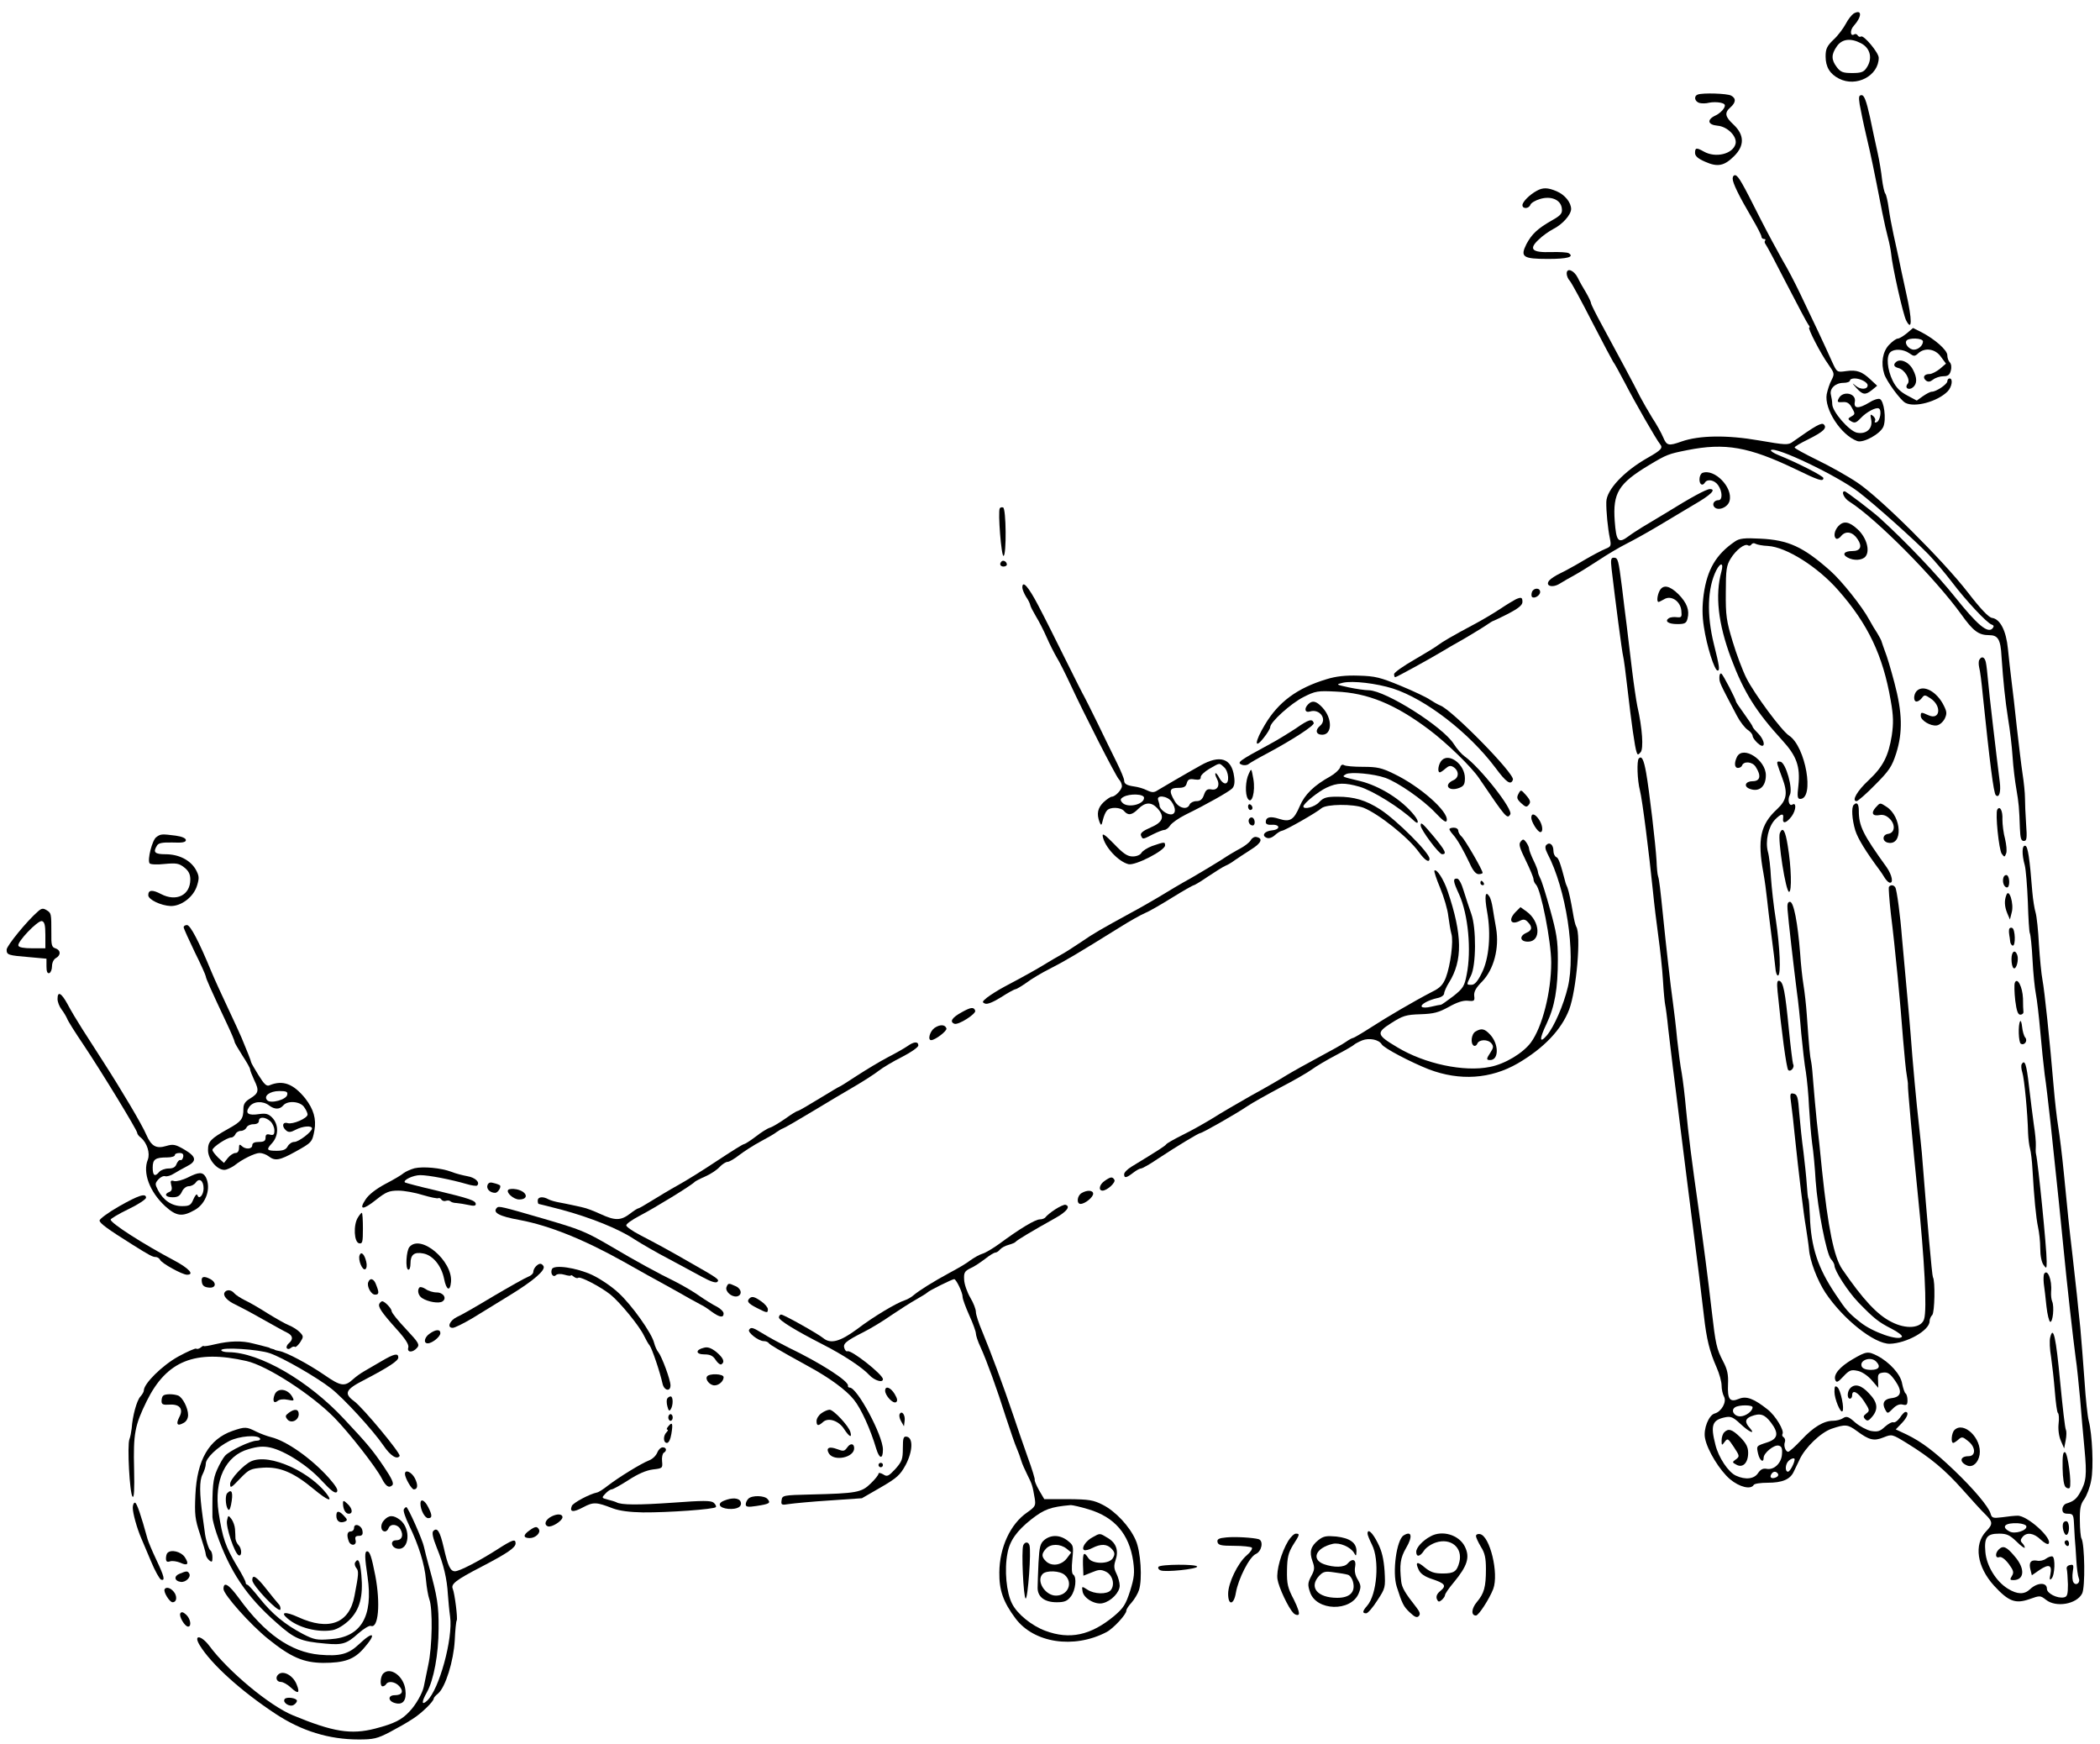 <?xml version="1.0" standalone="no"?>
<!DOCTYPE svg PUBLIC "-//W3C//DTD SVG 20010904//EN"
 "http://www.w3.org/TR/2001/REC-SVG-20010904/DTD/svg10.dtd">
<svg version="1.0" xmlns="http://www.w3.org/2000/svg"
 width="949pt" height="788pt" viewBox="0 0 949 788"
 preserveAspectRatio="xMidYMid meet">
<g transform="translate(0,788) scale(0.1,-0.1)"
fill="#000000" stroke="none">
<path d="M8377 7819 c-9 -6 -26 -27 -36 -47 -11 -20 -35 -53 -55 -71 -30 -29
-36 -42 -36 -76 0 -47 19 -79 60 -100 79 -41 180 13 180 94 0 23 -68 104 -80
96 -5 -3 -11 -1 -15 5 -4 6 -10 8 -15 5 -19 -12 -21 18 -3 38 38 42 38 77 0
56z m32 -134 c44 -22 55 -71 25 -113 -12 -18 -25 -22 -64 -22 -41 0 -52 4 -69
26 -26 34 -26 58 0 95 23 33 62 38 108 14z"/>
<path d="M7673 7453 c-20 -7 -15 -31 6 -38 11 -3 31 -3 45 1 14 3 37 3 51 0
21 -5 24 -10 15 -26 -6 -10 -22 -25 -38 -32 -40 -19 -35 -42 10 -46 45 -4 89
-49 81 -82 -12 -46 -90 -65 -143 -35 -34 19 -40 18 -40 -6 0 -14 13 -26 46
-40 56 -25 86 -19 131 26 47 47 46 95 -2 141 -40 37 -43 54 -15 79 25 22 26
41 3 53 -18 10 -128 13 -150 5z"/>
<path d="M8404 7408 c4 -23 17 -87 30 -142 22 -93 32 -141 72 -346 8 -41 20
-93 26 -115 6 -22 12 -53 14 -70 5 -58 54 -276 68 -303 27 -52 28 1 0 124 -14
65 -30 137 -34 159 -5 22 -15 69 -23 105 -8 36 -18 90 -22 120 -4 30 -11 60
-15 65 -5 6 -11 35 -15 65 -3 30 -12 84 -20 120 -8 36 -24 109 -35 163 -16 72
-26 97 -37 97 -13 0 -14 -8 -9 -42z"/>
<path d="M7830 7073 c0 -20 27 -76 88 -180 23 -39 42 -76 42 -82 0 -6 5 -11
12 -11 6 0 8 -3 5 -7 -4 -3 -3 -11 2 -17 5 -6 48 -87 96 -181 48 -93 92 -176
97 -182 6 -7 8 -13 4 -13 -9 0 52 -119 86 -166 28 -40 29 -43 15 -71 -9 -16
-18 -45 -22 -64 -12 -67 64 -185 138 -212 27 -10 104 32 118 65 14 34 3 117
-16 125 -8 3 -30 -4 -48 -16 -48 -29 -71 -28 -65 3 8 39 -53 52 -72 17 -9 -17
-7 -20 17 -18 20 2 31 -5 42 -26 15 -26 15 -29 -3 -39 -15 -8 -16 -12 -5 -19
20 -13 26 -11 48 12 25 27 70 51 82 43 14 -8 5 -57 -11 -62 -7 -3 -10 0 -7 6
4 5 0 15 -8 22 -13 11 -14 8 -9 -17 8 -40 -23 -67 -65 -58 -35 8 -111 95 -111
129 0 11 -3 30 -6 42 -7 28 20 54 57 54 16 0 29 5 29 10 0 6 9 10 21 10 25 0
59 -17 59 -31 0 -19 -31 -21 -53 -3 -19 16 -19 15 2 -9 29 -32 41 -33 71 -9
l23 19 -29 27 c-39 37 -63 46 -112 39 -41 -6 -41 -5 -63 43 -12 27 -41 90 -64
139 -24 50 -60 126 -81 170 -21 44 -56 112 -79 150 -22 39 -67 122 -99 185
-83 165 -99 193 -113 198 -7 2 -13 -5 -13 -15z"/>
<path d="M6945 7018 c-32 -17 -65 -50 -65 -65 0 -18 29 -17 36 2 3 8 23 20 44
26 50 15 94 -4 98 -43 3 -22 -4 -31 -45 -54 -65 -37 -91 -62 -115 -107 -29
-58 -16 -67 98 -67 87 0 120 9 93 26 -7 4 -42 6 -79 5 -87 -3 -103 13 -57 56
17 17 47 38 66 48 42 21 80 64 81 90 0 30 -28 65 -66 81 -40 17 -62 17 -89 2z"/>
<path d="M7080 6644 c0 -10 6 -25 14 -33 8 -9 53 -92 101 -186 48 -93 91 -174
95 -180 5 -5 28 -48 53 -95 48 -93 143 -258 159 -277 14 -17 5 -27 -55 -61
-108 -61 -187 -145 -188 -200 -1 -41 7 -122 16 -164 7 -35 5 -38 -20 -48 -15
-6 -59 -29 -98 -52 -40 -24 -88 -50 -107 -59 -19 -9 -41 -23 -49 -32 -20 -25
15 -35 48 -14 14 9 44 26 66 38 22 12 72 43 110 68 39 26 95 59 125 74 30 15
93 50 140 78 47 28 121 72 164 98 77 44 104 71 73 71 -16 0 -86 -38 -202 -110
-38 -23 -86 -52 -105 -63 -19 -12 -46 -29 -59 -39 -48 -36 -57 -26 -64 68 -9
126 17 169 153 251 83 50 90 52 175 69 171 34 278 15 487 -85 107 -52 128 -59
128 -41 0 9 -117 69 -204 104 -22 9 -36 19 -33 22 19 19 299 -115 396 -189 73
-56 254 -218 316 -282 28 -29 75 -85 105 -124 64 -85 159 -186 180 -193 11 -4
12 -8 4 -18 -22 -23 -69 17 -169 142 -80 100 -219 247 -340 357 -33 30 -152
121 -159 121 -17 0 -3 -32 22 -47 120 -76 385 -343 505 -509 54 -76 79 -94
126 -94 40 0 52 -19 56 -97 8 -115 16 -194 30 -283 8 -47 17 -123 20 -170 3
-47 11 -112 17 -145 11 -64 13 -87 16 -177 2 -45 5 -58 18 -58 13 0 15 11 10
78 -3 42 -5 95 -5 116 0 22 -5 72 -11 110 -6 39 -17 134 -26 211 -8 77 -19
172 -24 210 -5 39 -12 103 -16 143 -8 82 -35 135 -72 140 -15 2 -52 41 -109
115 -113 146 -396 427 -499 496 -43 29 -125 75 -181 102 -57 28 -103 53 -103
57 0 4 27 20 60 36 70 35 88 52 72 68 -10 10 -37 -5 -140 -78 -21 -16 -32 -15
-154 6 -144 25 -269 23 -349 -5 -59 -21 -67 -19 -83 19 -8 19 -30 59 -50 89
-19 31 -43 73 -54 94 -24 49 -106 201 -171 321 -28 51 -51 97 -51 102 0 5 -10
26 -22 47 -13 21 -30 51 -38 68 -17 34 -50 47 -50 19z"/>
<path d="M8617 6374 c-16 -13 -34 -24 -41 -24 -7 0 -25 -13 -40 -29 -28 -30
-37 -81 -21 -131 10 -32 73 -118 95 -130 42 -23 145 5 191 51 20 20 26 59 9
59 -5 0 -10 -6 -10 -13 0 -13 -50 -47 -70 -47 -7 0 -24 -9 -40 -20 l-28 -20
-43 23 c-32 17 -50 35 -66 67 -24 50 -30 109 -11 128 17 17 59 15 86 -4 21
-15 25 -15 41 0 30 27 77 20 102 -16 l23 -31 -28 -24 c-15 -12 -36 -23 -46
-23 -25 0 -33 -15 -17 -29 10 -8 19 -7 33 4 10 8 31 15 46 15 21 0 29 6 34 26
4 14 2 30 -5 37 -6 6 -11 20 -11 32 0 23 -56 72 -115 103 l-40 20 -28 -24z
m73 -37 c0 -18 -21 -37 -41 -37 -21 0 -43 26 -34 40 9 15 75 13 75 -3z"/>
<path d="M8567 6243 c-12 -11 -8 -21 12 -26 29 -7 56 -54 42 -71 -16 -19 5
-32 24 -16 19 16 19 43 0 79 -18 36 -59 53 -78 34z"/>
<path d="M7693 5743 c-7 -3 -13 -16 -13 -29 0 -24 14 -32 25 -14 11 17 43 11
59 -12 20 -28 21 -68 2 -68 -20 0 -31 -19 -18 -32 18 -18 61 0 68 29 16 61
-69 147 -123 126z"/>
<path d="M4518 5583 c-9 -17 7 -218 17 -215 14 3 12 215 -2 219 -6 2 -13 0
-15 -4z"/>
<path d="M8307 5502 c-18 -20 -22 -48 -9 -56 5 -3 16 3 24 14 21 23 52 16 73
-17 22 -33 12 -53 -24 -53 -37 0 -48 -15 -22 -29 28 -16 67 -13 81 4 22 26 5
86 -35 123 -39 36 -64 40 -88 14z"/>
<path d="M7840 5433 c-85 -58 -125 -126 -141 -239 -7 -54 -7 -96 1 -147 13
-87 48 -197 62 -197 11 0 8 20 -17 120 -33 133 -29 253 11 333 20 38 34 34 23
-6 -29 -107 -15 -234 44 -392 58 -154 113 -241 231 -370 65 -71 82 -118 73
-205 -6 -49 -4 -60 8 -60 66 0 25 237 -50 286 -34 22 -156 187 -193 260 -17
34 -45 108 -62 165 -28 92 -32 118 -31 222 0 103 3 122 22 153 24 39 63 69 78
60 5 -4 12 -2 16 4 4 6 12 7 18 3 7 -4 32 -9 57 -10 83 -5 225 -95 317 -200
135 -153 202 -295 237 -497 13 -72 13 -104 5 -160 -15 -92 -39 -140 -104 -201
-52 -48 -79 -95 -55 -95 6 0 44 33 84 74 64 64 76 83 95 142 30 95 28 184 -8
319 -16 61 -35 124 -42 140 -6 17 -13 36 -15 43 -1 7 -11 25 -20 40 -10 15
-27 43 -37 62 -31 58 -124 175 -176 221 -122 108 -189 139 -316 145 -73 4 -95
1 -115 -13z"/>
<path d="M7283 5308 c16 -137 47 -375 52 -393 3 -11 12 -78 20 -150 17 -148
33 -263 41 -284 4 -13 7 -13 18 0 14 15 8 109 -15 209 -5 25 -16 99 -24 165
-8 66 -19 156 -24 200 -6 44 -15 121 -21 170 -16 125 -18 135 -37 135 -13 0
-15 -8 -10 -52z"/>
<path d="M4526 5343 c-11 -11 -6 -23 9 -23 8 0 15 4 15 9 0 13 -16 22 -24 14z"/>
<path d="M4620 5225 c0 -8 8 -27 17 -42 10 -14 18 -31 19 -38 1 -6 13 -29 26
-51 13 -21 35 -64 48 -94 13 -30 34 -71 45 -90 12 -19 39 -73 61 -120 64 -138
205 -414 220 -431 8 -8 14 -22 14 -31 0 -16 -30 -48 -46 -48 -5 0 -22 -11 -37
-25 -27 -26 -32 -53 -18 -90 7 -17 9 -16 15 10 4 17 12 36 18 42 14 18 63 16
78 -2 18 -21 35 -19 64 10 31 31 59 32 86 3 35 -38 26 -63 -30 -87 -35 -15
-48 -26 -44 -36 8 -19 7 -19 54 5 22 11 45 20 52 20 7 0 19 9 26 20 7 11 38
33 70 49 94 46 195 103 210 118 10 10 13 27 9 54 -11 83 -64 100 -152 50 -75
-42 -167 -96 -192 -111 -18 -12 -26 -12 -50 -1 -15 8 -41 15 -56 17 -36 5 -47
12 -47 28 0 7 -15 44 -34 82 -19 38 -57 116 -85 174 -28 58 -56 112 -60 120
-5 8 -44 85 -86 170 -42 85 -97 195 -123 244 -45 86 -72 116 -72 81z m912
-812 c21 -19 25 -73 5 -73 -8 0 -20 11 -27 25 -7 14 -15 23 -17 21 -3 -2 0
-13 6 -24 16 -30 3 -55 -25 -49 -18 3 -25 -2 -33 -24 -7 -21 -17 -29 -34 -29
-14 0 -27 -7 -31 -15 -10 -27 -50 -17 -68 16 -27 46 -23 59 16 59 26 0 35 5
39 21 5 17 12 21 35 17 21 -3 29 0 28 10 -1 8 17 25 39 38 49 28 44 28 67 7z
m-362 -138 c0 -31 -77 -48 -99 -21 -10 11 -8 17 6 25 28 16 93 14 93 -4z m124
-17 c22 -31 20 -58 -3 -58 -20 0 -51 24 -51 40 0 5 -3 15 -6 24 -10 26 42 20
60 -6z"/>
<path d="M7500 5211 c-11 -21 -14 -51 -5 -51 3 0 14 6 25 12 31 20 74 -8 78
-51 3 -29 1 -32 -20 -30 -13 2 -29 0 -36 -4 -21 -14 -3 -27 38 -27 34 0 41 4
46 25 10 38 -3 71 -41 110 -40 39 -69 45 -85 16z"/>
<path d="M6923 5205 c-3 -9 -3 -18 0 -22 10 -10 37 6 37 22 0 20 -29 20 -37 0z"/>
<path d="M6850 5172 c-8 -4 -40 -23 -70 -43 -30 -20 -84 -52 -120 -71 -96 -51
-143 -79 -160 -92 -8 -7 -57 -37 -107 -66 -51 -29 -93 -59 -93 -66 0 -8 2 -14
5 -14 6 0 155 82 210 115 18 11 64 38 102 59 37 22 82 49 98 60 17 12 32 21
35 21 3 1 33 15 68 33 44 23 62 38 62 52 0 21 -5 23 -30 12z"/>
<path d="M8945 4899 c-4 -5 -4 -21 -1 -35 4 -13 11 -68 16 -122 32 -308 49
-445 59 -455 15 -15 24 14 18 60 -15 118 -49 407 -53 458 -3 33 -7 70 -10 83
-5 23 -19 29 -29 11z"/>
<path d="M7770 4820 c0 -24 -1 -22 79 -174 14 -27 36 -55 49 -64 12 -8 22 -20
22 -27 0 -12 31 -45 43 -45 16 0 5 33 -18 56 -14 14 -25 27 -25 31 0 3 -17 28
-37 56 -21 29 -38 54 -38 57 -1 11 -58 121 -66 126 -5 3 -9 -4 -9 -16z"/>
<path d="M5995 4811 c-133 -40 -218 -103 -279 -206 -46 -76 -49 -114 -6 -60
17 21 30 43 30 49 0 23 93 107 150 136 55 28 65 29 147 25 144 -6 268 -57 421
-172 80 -60 191 -168 225 -218 124 -183 128 -187 142 -165 14 22 -137 213
-206 262 -14 10 -36 35 -49 56 -49 78 -307 241 -384 243 -17 0 -58 6 -91 13
-59 13 -59 13 -26 21 45 10 151 -3 225 -26 149 -48 344 -199 463 -357 50 -68
71 -82 80 -55 9 26 -276 316 -328 335 -12 5 -33 17 -48 27 -14 10 -73 38 -131
62 -92 38 -115 44 -190 46 -60 2 -103 -3 -145 -16z"/>
<path d="M8662 4758 c-15 -15 -16 -48 -1 -48 7 0 17 7 24 16 11 15 14 15 38
-1 53 -34 45 -101 -8 -77 -33 15 -35 15 -35 -3 0 -20 44 -47 72 -43 13 2 28
15 36 30 11 23 10 32 -4 60 -31 63 -92 96 -122 66z"/>
<path d="M5912 4698 c-20 -20 -15 -40 8 -33 44 14 80 -36 45 -65 -23 -19 -18
-40 10 -40 46 0 47 74 1 123 -27 29 -45 34 -64 15z"/>
<path d="M5858 4590 c-32 -21 -85 -54 -119 -72 -142 -77 -152 -84 -126 -94 10
-3 23 -2 30 4 6 5 44 27 82 47 116 62 216 127 212 138 -7 21 -23 16 -79 -23z"/>
<path d="M7850 4461 c-14 -28 -12 -51 4 -51 8 0 16 5 18 10 7 22 47 19 62 -5
26 -40 21 -65 -14 -65 -32 0 -42 -23 -14 -34 43 -17 74 9 74 61 0 69 -102 135
-130 84z"/>
<path d="M6516 4445 c-16 -16 -22 -55 -9 -55 3 0 15 8 25 17 15 13 23 15 36 7
26 -17 26 -47 1 -59 -48 -21 -23 -54 26 -35 20 8 25 16 25 44 0 61 -70 115
-104 81z"/>
<path d="M7406 4453 c-10 -10 -7 -99 5 -145 11 -43 41 -281 59 -458 5 -52 16
-142 24 -200 8 -58 18 -148 21 -200 3 -52 8 -102 10 -110 2 -8 9 -58 14 -110
6 -52 16 -131 21 -175 6 -44 19 -152 30 -240 19 -156 51 -403 70 -555 11 -83
24 -189 40 -325 12 -107 26 -162 57 -233 13 -29 23 -66 23 -83 0 -17 5 -39 11
-50 13 -24 -12 -68 -42 -76 -27 -7 -52 -70 -44 -111 10 -55 67 -147 113 -186
43 -36 94 -48 107 -26 3 6 32 10 63 10 66 0 102 15 118 50 7 14 18 38 26 54
25 55 96 123 145 140 62 21 73 20 114 -10 55 -41 77 -47 121 -29 38 15 38 15
105 -26 107 -66 172 -120 252 -210 41 -46 87 -97 103 -112 34 -34 35 -44 3
-77 -56 -59 -41 -160 36 -245 66 -72 97 -83 160 -61 48 17 49 17 75 -3 45 -36
138 -20 163 28 15 27 12 225 -3 250 -3 5 -7 41 -7 79 -1 56 3 75 20 98 11 16
26 54 31 84 12 58 5 210 -11 270 -5 19 -14 100 -19 180 -6 80 -14 188 -19 240
-6 52 -12 118 -15 145 -3 28 -12 109 -20 180 -18 154 -20 175 -39 370 -8 83
-20 179 -26 215 -6 36 -15 115 -20 175 -18 213 -42 441 -51 487 -5 26 -12 98
-16 160 -3 62 -10 127 -15 144 -5 16 -12 59 -15 95 -12 153 -20 203 -31 207
-16 5 -17 -38 -3 -88 5 -19 11 -94 14 -167 2 -72 6 -135 9 -140 3 -5 9 -59 12
-119 3 -60 10 -129 15 -154 5 -25 14 -101 20 -170 6 -69 15 -156 20 -195 6
-38 17 -135 26 -215 38 -361 45 -424 58 -560 18 -186 44 -415 56 -505 6 -38
14 -122 20 -185 5 -63 14 -166 20 -228 11 -117 8 -147 -20 -196 -16 -29 -29
-40 -62 -50 -10 -3 -18 -15 -18 -26 0 -15 7 -20 25 -20 22 0 25 -5 27 -37 1
-21 3 -54 4 -73 2 -19 5 -64 7 -100 2 -36 7 -72 11 -81 9 -21 -13 -37 -24 -19
-5 7 -6 29 -3 48 5 30 3 34 -13 30 -11 -2 -17 -10 -14 -19 2 -8 4 -39 5 -69 0
-45 -3 -55 -18 -58 -30 -6 -77 18 -77 39 0 30 -43 29 -76 -2 -26 -25 -58 -24
-100 2 -54 33 -97 104 -102 166 -6 66 7 83 62 83 34 0 48 -6 79 -36 20 -20 37
-32 37 -27 0 5 -5 14 -12 21 -8 8 -8 15 2 27 19 23 51 18 82 -12 15 -14 31
-23 35 -19 22 22 -96 129 -140 127 -12 0 -43 -3 -69 -7 -42 -5 -47 -4 -53 18
-10 31 -74 108 -165 195 -88 84 -146 128 -214 161 l-49 23 27 28 c26 27 34 51
17 51 -5 0 -16 -12 -25 -26 -10 -14 -23 -23 -29 -21 -7 3 -24 -7 -39 -20 -22
-21 -33 -24 -63 -19 -19 4 -51 21 -71 38 -30 27 -39 30 -55 20 -10 -7 -30 -12
-45 -12 -42 0 -89 -28 -143 -86 -28 -30 -55 -54 -60 -54 -12 0 -22 27 -15 44
3 8 0 17 -5 21 -6 3 -9 10 -6 15 10 15 -32 84 -67 111 -63 50 -97 62 -130 48
-41 -17 -52 -2 -49 66 2 44 -3 67 -22 103 -30 58 -34 76 -52 232 -16 140 -37
300 -60 465 -28 195 -46 337 -56 445 -5 58 -14 130 -19 160 -6 30 -15 100 -21
155 -5 55 -14 129 -19 165 -9 61 -33 274 -44 385 -13 128 -18 171 -23 185 -3
8 -6 40 -7 70 -4 73 -33 319 -47 398 -11 61 -20 78 -33 65z m514 -2932 c0 -18
-32 -41 -56 -41 -28 0 -44 28 -23 41 19 12 79 11 79 0z m83 -69 c37 -49 32
-74 -18 -90 -49 -16 -48 -15 -40 -51 7 -31 25 -43 25 -18 0 21 46 59 67 55 14
-3 18 -12 16 -38 -2 -41 -36 -74 -70 -67 -16 3 -27 -3 -38 -19 -17 -27 -57
-32 -100 -12 -34 15 -79 82 -93 140 -23 89 -14 112 45 124 25 5 36 0 68 -30
39 -37 71 -51 42 -18 -23 25 -21 41 6 52 41 16 61 10 90 -28z m107 -166 c0
-16 -21 -56 -30 -56 -14 0 -13 33 2 48 12 12 28 16 28 8z m-75 -66 c3 -6 -1
-13 -10 -16 -19 -8 -30 0 -20 15 8 14 22 14 30 1z m1122 -236 c6 -19 -52 -38
-76 -24 -40 21 -20 40 38 37 19 -1 36 -7 38 -13z"/>
<path d="M7792 1408 c-7 -7 -12 -23 -12 -37 0 -23 1 -24 14 -6 13 17 15 16 41
-23 27 -41 27 -43 10 -56 -18 -13 -18 -14 3 -25 28 -15 52 9 52 54 0 26 -9 43
-35 70 -38 37 -54 42 -73 23z"/>
<path d="M8033 4424 c3 -11 13 -37 21 -59 26 -69 21 -100 -24 -142 -75 -69
-89 -137 -61 -288 6 -33 13 -85 16 -115 3 -30 12 -104 20 -165 8 -60 16 -127
18 -148 1 -20 7 -36 12 -35 14 4 9 125 -10 253 -10 61 -19 146 -22 190 -2 44
-8 97 -14 117 -12 47 2 112 32 144 27 28 41 31 37 7 -4 -28 15 -23 39 9 20 28
22 65 2 52 -14 -8 -22 22 -11 43 16 28 -18 147 -42 151 -14 3 -17 0 -13 -14z"/>
<path d="M6056 4412 c-4 -10 -23 -28 -44 -40 -74 -41 -116 -82 -138 -134 -27
-63 -44 -74 -94 -58 -40 13 -60 8 -60 -15 0 -9 10 -13 26 -12 39 3 42 -21 3
-25 -35 -3 -50 -24 -24 -34 9 -4 24 1 36 12 11 10 25 19 32 20 16 2 158 83
179 102 23 19 143 20 190 2 69 -28 201 -133 249 -199 28 -39 49 -52 49 -31 0
26 -147 173 -222 222 -65 42 -118 58 -194 58 -50 0 -63 -4 -83 -25 -20 -22
-71 -35 -71 -19 0 13 68 68 105 85 49 23 82 23 149 4 60 -18 183 -94 245 -153
22 -21 25 -5 3 23 -56 71 -157 134 -247 156 -84 20 -82 19 -62 31 21 11 124 2
178 -17 58 -21 170 -99 224 -156 37 -39 51 -49 53 -36 8 40 -121 154 -238 210
-55 27 -76 32 -140 32 -41 0 -80 3 -87 8 -7 4 -14 0 -17 -11z"/>
<path d="M5643 4383 c-15 -31 -17 -92 -4 -112 18 -29 35 32 25 89 -9 50 -9 50
-21 23z"/>
<path d="M6862 4293 c-9 -17 -7 -24 12 -42 20 -18 25 -20 35 -7 9 11 7 20 -12
42 -24 27 -24 27 -35 7z"/>
<path d="M5640 4236 c0 -9 5 -16 10 -16 6 0 10 4 10 9 0 6 -4 13 -10 16 -5 3
-10 -1 -10 -9z"/>
<path d="M8377 4243 c-11 -11 -8 -65 7 -115 12 -38 47 -95 113 -184 4 -5 13
-19 19 -29 6 -10 16 -21 22 -23 20 -6 13 33 -12 69 -108 150 -126 186 -126
257 0 30 -9 40 -23 25z"/>
<path d="M8476 4231 c-22 -25 -14 -40 18 -34 16 3 31 -2 46 -17 27 -27 23 -64
-8 -68 -27 -4 -27 -35 1 -40 67 -13 61 117 -7 162 -31 20 -29 20 -50 -3z"/>
<path d="M9026 4222 c-10 -16 7 -182 20 -200 12 -16 13 -16 20 2 4 10 1 39 -5
65 -7 25 -12 65 -12 88 2 39 -11 64 -23 45z"/>
<path d="M6920 4185 c0 -19 29 -65 41 -65 14 0 10 34 -7 58 -18 26 -34 29 -34
7z"/>
<path d="M5645 4180 c-7 -12 2 -30 16 -30 12 0 12 27 0 35 -5 3 -12 1 -16 -5z"/>
<path d="M6420 4150 c0 -19 83 -130 97 -130 23 0 14 17 -37 79 -52 62 -60 69
-60 51z"/>
<path d="M6550 4133 c0 -3 7 -14 16 -24 20 -22 47 -70 76 -131 14 -32 28 -48
40 -48 10 0 18 3 18 6 0 13 -81 152 -95 164 -8 7 -15 19 -15 26 0 8 -9 14 -20
14 -11 0 -20 -3 -20 -7z"/>
<path d="M8043 4115 c-10 -28 27 -266 42 -265 13 1 10 113 -6 208 -11 70 -23
89 -36 57z"/>
<path d="M4983 4103 c7 -48 71 -117 117 -128 31 -7 165 62 165 85 0 17 -3 16
-59 -3 -21 -8 -43 -22 -48 -31 -5 -9 -22 -16 -39 -16 -24 0 -42 12 -85 57 -38
39 -53 50 -51 36z"/>
<path d="M706 4097 c-18 -13 -41 -102 -30 -118 3 -5 33 -7 67 -3 54 5 66 3 90
-16 19 -15 27 -30 27 -54 0 -71 -63 -102 -132 -66 -40 21 -58 19 -58 -5 0 -20
57 -47 101 -49 49 -1 105 42 120 94 10 33 9 43 -7 72 -25 42 -76 68 -136 68
-49 0 -58 9 -38 40 7 11 25 14 70 13 44 -2 60 1 60 11 0 8 -17 16 -46 20 -63
8 -68 8 -88 -7z"/>
<path d="M5652 4083 c-6 -10 -28 -27 -49 -38 -21 -11 -58 -33 -83 -50 -25 -16
-85 -52 -133 -80 -49 -27 -116 -67 -150 -88 -34 -20 -91 -53 -127 -72 -137
-75 -167 -92 -225 -132 -33 -22 -73 -48 -90 -57 -16 -9 -46 -26 -65 -38 -37
-23 -97 -57 -190 -106 -30 -16 -66 -39 -80 -50 -22 -18 -23 -21 -8 -27 10 -4
37 7 72 29 31 20 60 36 65 36 4 0 26 13 49 29 22 17 71 46 109 65 65 33 124
68 312 185 46 29 98 58 115 65 18 7 73 39 123 70 50 31 94 56 98 56 3 0 33 18
65 40 33 22 68 44 78 48 10 4 29 15 42 25 14 10 47 31 73 48 47 29 57 51 24
57 -8 2 -20 -5 -25 -15z"/>
<path d="M6872 4077 c-10 -11 -5 -28 23 -85 19 -39 35 -77 35 -85 0 -7 5 -18
11 -24 23 -23 69 -258 69 -352 0 -134 -40 -291 -92 -362 -36 -48 -117 -97
-185 -110 -117 -24 -295 14 -419 89 -94 56 -96 65 -27 109 52 33 66 38 132 40
61 2 82 8 128 33 37 21 65 30 86 28 29 -3 32 -1 29 22 -2 19 8 37 36 65 53 55
78 151 63 240 -6 33 -13 76 -16 95 -3 19 -9 42 -15 50 -18 28 -22 0 -10 -68
19 -103 9 -215 -24 -279 -18 -37 -32 -53 -46 -53 -24 0 -24 -1 -3 41 24 46 25
215 2 279 -9 25 -24 71 -34 103 -10 34 -22 57 -31 57 -19 0 -18 -11 10 -72 41
-90 56 -253 34 -362 -10 -52 -16 -62 -60 -97 -28 -21 -53 -39 -56 -39 -4 0
-24 -4 -45 -9 -20 -5 -39 -5 -42 0 -7 10 30 30 70 39 17 3 30 12 31 20 0 8 10
31 22 50 62 99 61 216 -6 413 -18 54 -50 103 -60 93 -2 -3 9 -38 26 -78 17
-41 34 -98 37 -128 4 -30 10 -66 14 -80 10 -32 -4 -141 -25 -197 -13 -33 -26
-47 -63 -65 -81 -42 -204 -114 -278 -162 -39 -25 -75 -46 -78 -46 -4 0 -19 -8
-33 -18 -15 -11 -70 -41 -122 -69 -52 -28 -117 -64 -145 -81 -27 -17 -99 -59
-160 -92 -60 -34 -139 -80 -175 -103 -36 -22 -96 -56 -135 -75 -38 -19 -72
-38 -75 -43 -5 -7 -29 -23 -157 -101 -18 -11 -33 -26 -33 -34 0 -19 10 -17 40
6 14 11 30 20 36 20 6 0 40 19 75 43 86 57 186 117 193 117 9 0 162 87 212
121 22 15 90 53 150 85 60 31 124 68 143 82 19 14 68 43 110 65 42 22 78 43
81 47 3 3 19 12 36 19 31 12 75 4 88 -18 11 -18 132 -81 213 -113 140 -53 279
-44 402 27 118 69 197 152 232 243 33 87 55 339 32 375 -4 7 -10 32 -14 57
-10 59 -19 101 -26 120 -4 8 -7 17 -8 20 -24 92 -32 113 -42 117 -7 3 -13 16
-13 28 0 28 -17 42 -32 27 -7 -7 -5 -19 5 -39 84 -160 129 -450 92 -604 -19
-80 -62 -179 -95 -218 -34 -39 -34 -16 -1 53 37 78 51 158 51 291 0 85 -6 121
-35 225 -19 69 -39 133 -45 142 -5 10 -10 23 -10 28 0 6 -9 30 -20 52 -11 23
-20 47 -20 53 0 6 -6 19 -13 29 -11 15 -15 16 -25 3z"/>
<path d="M9054 3916 c-7 -20 2 -46 16 -46 13 0 13 47 0 55 -6 3 -13 -1 -16 -9z"/>
<path d="M6690 3890 c0 -5 5 -10 11 -10 5 0 7 5 4 10 -3 6 -8 10 -11 10 -2 0
-4 -4 -4 -10z"/>
<path d="M8536 3872 c-2 -4 2 -59 9 -122 19 -151 43 -403 55 -565 6 -71 13
-146 17 -165 3 -19 6 -38 5 -42 -2 -8 24 -293 44 -488 31 -302 43 -527 29
-571 -13 -41 -81 -47 -148 -12 -64 32 -128 101 -222 238 -37 54 -64 187 -91
445 -7 74 -18 176 -24 225 -5 50 -12 124 -15 165 -3 41 -7 87 -10 101 -6 26
-9 60 -20 214 -3 44 -10 105 -15 135 -5 30 -12 94 -15 142 -11 138 -29 233
-46 233 -10 0 -13 -10 -11 -35 3 -43 29 -269 42 -370 6 -41 15 -127 20 -190 6
-63 15 -142 21 -175 5 -33 12 -103 14 -155 3 -52 9 -126 14 -165 6 -38 13
-115 16 -170 9 -127 49 -331 69 -354 9 -10 16 -23 16 -29 0 -24 61 -118 108
-167 71 -73 91 -89 150 -119 29 -15 50 -31 47 -36 -13 -21 -132 20 -188 65
-53 42 -64 54 -113 128 -79 118 -110 211 -115 352 -2 39 -4 74 -7 78 -2 4 -5
33 -7 65 -2 31 -9 98 -15 147 -7 50 -15 128 -19 175 -5 72 -9 85 -25 88 -17 4
-18 0 -11 -49 4 -30 11 -90 15 -134 19 -181 41 -364 51 -420 5 -33 12 -78 14
-100 4 -53 38 -141 74 -196 80 -120 221 -232 291 -231 76 2 180 60 180 102 0
9 5 21 12 28 11 11 14 154 3 171 -4 7 -25 243 -50 561 -3 30 -9 91 -14 135 -9
75 -28 279 -37 405 -2 30 -11 127 -19 215 -8 88 -17 187 -20 220 -7 94 -23
214 -30 225 -7 12 -22 13 -29 2z"/>
<path d="M9067 3836 c-10 -25 -9 -51 4 -83 l12 -28 8 32 c11 38 -12 112 -24
79z"/>
<path d="M172 3762 c-50 -43 -142 -156 -142 -173 0 -24 6 -26 103 -34 l77 -7
0 -35 c0 -23 4 -33 13 -30 6 2 12 16 12 31 0 16 8 32 18 37 23 13 22 36 -3 44
-16 5 -19 15 -18 68 0 89 0 91 -21 104 -16 10 -23 9 -39 -5z m33 -107 l0 -60
-59 0 c-38 0 -61 4 -63 12 -6 17 87 114 106 111 12 -3 16 -17 16 -63z"/>
<path d="M6850 3760 c-36 -36 -23 -63 20 -40 14 7 23 6 34 -6 22 -22 20 -38
-6 -49 -34 -15 -29 -40 7 -40 60 0 56 91 -6 136 l-28 20 -21 -21z"/>
<path d="M830 3690 c0 -5 23 -56 50 -112 28 -56 50 -106 50 -110 0 -8 22 -58
96 -215 19 -40 34 -76 34 -80 0 -5 16 -32 35 -62 19 -29 35 -57 35 -62 0 -6 9
-28 19 -50 23 -47 20 -59 -19 -83 -22 -13 -30 -25 -30 -46 0 -46 -9 -58 -69
-91 -80 -45 -91 -57 -91 -96 0 -46 49 -98 82 -88 13 4 30 13 38 19 33 27 92
56 113 56 12 0 31 -7 41 -15 29 -22 49 -19 121 21 74 41 76 43 86 97 9 51 -4
95 -41 143 -54 67 -102 85 -162 60 -13 -6 -24 4 -50 46 -18 29 -33 55 -33 58
0 5 -20 55 -43 110 -8 19 -36 80 -62 135 -26 55 -60 129 -75 165 -56 136 -95
210 -110 210 -8 0 -15 -4 -15 -10z m468 -757 c-4 -22 -74 -41 -90 -25 -19 19
11 42 54 42 32 0 39 -3 36 -17z m-82 -48 c25 -19 48 -19 64 0 19 23 76 19 94
-7 9 -12 16 -28 16 -34 0 -17 -67 -46 -90 -39 -24 7 -28 -16 -6 -34 10 -8 20
-8 42 4 32 17 74 20 74 6 0 -15 -60 -61 -80 -61 -11 0 -24 -9 -30 -20 -8 -15
-21 -20 -50 -20 -45 0 -48 5 -21 34 31 34 31 86 0 117 -16 16 -28 19 -57 15
-50 -8 -66 3 -46 32 18 26 61 29 90 7z m6 -72 c10 -9 18 -27 18 -41 0 -19 -4
-23 -20 -19 -15 4 -20 0 -20 -14 0 -14 -7 -19 -30 -19 -20 0 -30 -5 -30 -15 0
-18 -31 -20 -48 -3 -9 9 -12 7 -12 -10 0 -13 -6 -22 -16 -22 -9 0 -24 -10 -34
-22 l-18 -23 -26 24 c-14 14 -26 29 -26 35 1 13 66 56 85 56 7 0 15 7 19 15 3
8 14 15 25 15 10 0 21 7 25 15 3 8 17 15 31 15 16 0 25 6 25 15 0 20 29 19 52
-2z"/>
<path d="M9079 3678 c-1 -7 0 -17 1 -23 1 -5 3 -18 4 -28 0 -9 6 -18 11 -20
15 -3 12 76 -2 80 -7 3 -14 -1 -14 -9z"/>
<path d="M9090 3546 c0 -19 4 -38 10 -41 12 -7 24 39 16 60 -10 27 -26 16 -26
-19z"/>
<path d="M8033 3399 c18 -182 40 -345 48 -354 11 -11 31 13 22 27 -2 5 -11 75
-19 156 -17 174 -25 214 -43 220 -10 3 -12 -8 -8 -49z"/>
<path d="M9105 3439 c-3 -8 -2 -44 2 -80 6 -47 12 -64 23 -64 8 0 15 6 14 13
-1 6 -2 34 -2 60 -2 53 -26 99 -37 71z"/>
<path d="M260 3366 c0 -13 8 -34 18 -47 10 -13 21 -32 25 -41 3 -10 37 -64 75
-120 81 -121 242 -385 242 -397 0 -5 7 -15 17 -22 28 -24 42 -70 31 -99 -24
-59 8 -145 78 -210 51 -46 77 -50 135 -17 51 29 74 99 49 148 -14 24 -31 24
-82 -2 -22 -11 -49 -18 -60 -16 -17 5 -19 2 -14 -19 5 -17 2 -26 -9 -30 -25
-10 -17 -24 15 -24 23 0 33 6 42 25 6 14 20 25 31 25 11 0 25 7 32 17 16 22
35 8 35 -27 0 -30 -21 -53 -28 -30 -3 7 -10 -1 -18 -19 -11 -27 -18 -31 -52
-31 -45 0 -84 26 -108 72 -14 27 -14 31 2 49 10 11 24 17 31 14 8 -2 25 3 39
12 14 9 40 23 57 32 48 24 45 44 -9 76 -41 24 -51 26 -82 17 -46 -14 -68 -2
-91 51 -19 45 -111 200 -196 332 -28 44 -70 109 -93 145 -23 36 -53 86 -67
113 -28 51 -45 60 -45 23z m568 -713 c-2 -10 -7 -17 -13 -15 -5 2 -12 -6 -17
-17 -5 -15 -16 -21 -36 -21 -16 0 -35 -7 -42 -15 -20 -24 -30 -18 -30 19 0 38
12 46 66 46 19 0 34 5 34 10 0 6 9 10 21 10 14 0 19 -5 17 -17z"/>
<path d="M4346 3306 c-44 -24 -56 -43 -33 -52 18 -7 99 45 94 59 -6 18 -20 16
-61 -7z"/>
<path d="M9129 3265 c-10 -16 -7 -95 3 -101 16 -10 33 13 20 28 -6 7 -12 29
-14 48 -2 19 -6 31 -9 25z"/>
<path d="M4223 3235 c-21 -15 -32 -55 -15 -55 18 0 73 42 69 53 -6 18 -29 19
-54 2z"/>
<path d="M6668 3219 c-19 -11 -24 -54 -8 -64 6 -3 13 1 16 9 8 20 48 21 64 1
10 -12 9 -20 -4 -40 -20 -30 -20 -35 -2 -35 40 0 40 72 0 115 -25 27 -39 30
-66 14z"/>
<path d="M4101 3153 c-13 -9 -53 -32 -90 -51 -36 -19 -99 -57 -139 -83 -41
-27 -76 -49 -78 -49 -2 0 -44 -25 -93 -55 -49 -30 -92 -55 -96 -55 -4 0 -29
-15 -55 -34 -26 -18 -57 -37 -69 -41 -12 -3 -42 -22 -66 -41 -25 -19 -49 -34
-53 -34 -5 0 -59 -34 -121 -75 -63 -42 -143 -92 -180 -112 -36 -20 -89 -52
-118 -70 -29 -18 -55 -33 -58 -33 -4 0 -21 -11 -39 -25 -41 -31 -67 -31 -132
-1 -28 13 -64 27 -80 30 -16 4 -40 9 -54 12 -14 3 -38 8 -55 11 -16 3 -38 9
-47 14 -25 14 -48 11 -48 -6 0 -8 2 -15 4 -15 2 0 48 -12 103 -26 133 -36 260
-87 330 -134 33 -21 102 -61 154 -88 51 -28 120 -64 152 -82 39 -21 62 -29 69
-22 10 10 2 16 -125 88 -90 52 -149 84 -224 123 -35 18 -63 38 -63 44 0 7 26
25 58 42 71 37 236 138 252 155 3 3 24 14 47 24 23 10 52 29 64 42 12 13 29
24 37 24 8 0 31 14 53 31 21 16 64 44 96 61 32 17 65 36 73 43 8 6 22 14 30
17 8 3 69 38 135 78 66 40 152 91 190 113 39 23 86 53 105 68 19 15 68 44 108
64 39 20 72 43 72 51 0 19 -20 18 -49 -3z"/>
<path d="M9136 3071 c-3 -5 -2 -22 3 -37 9 -28 24 -185 26 -274 1 -25 5 -57 9
-71 4 -14 9 -56 11 -95 7 -124 16 -217 25 -259 5 -22 10 -65 10 -96 0 -33 6
-63 15 -75 13 -18 14 -17 14 16 0 62 -39 449 -48 485 -2 6 -2 23 -1 38 1 15
-3 58 -9 95 -5 37 -15 115 -22 175 -11 98 -19 122 -33 98z"/>
<path d="M1873 2601 c-18 -5 -40 -15 -49 -22 -9 -8 -46 -30 -83 -49 -41 -22
-75 -48 -89 -70 -32 -48 -12 -49 48 -1 44 35 59 41 100 41 27 0 76 -9 111 -20
34 -10 66 -17 70 -14 4 2 11 -1 14 -7 4 -5 13 -8 20 -5 7 2 16 2 20 -2 4 -4
16 -8 28 -8 12 -1 37 -5 55 -9 22 -5 32 -4 32 4 0 16 -26 25 -180 62 -74 17
-137 34 -140 36 -11 10 37 33 69 33 39 0 140 -20 209 -40 23 -7 45 -10 48 -7
15 14 -8 36 -43 42 -21 4 -54 12 -73 20 -48 18 -128 25 -167 16z"/>
<path d="M4992 2544 c-24 -16 -30 -44 -9 -44 21 1 60 37 53 49 -9 15 -17 14
-44 -5z"/>
<path d="M2203 2525 c-6 -17 11 -35 35 -35 12 0 29 27 21 34 -2 2 -14 7 -27
10 -16 5 -24 3 -29 -9z"/>
<path d="M2297 2504 c-12 -12 24 -44 49 -44 46 0 37 36 -12 46 -16 3 -32 2
-37 -2z"/>
<path d="M4888 2489 c-21 -12 -24 -49 -5 -49 20 0 57 30 57 46 0 16 -27 18
-52 3z"/>
<path d="M538 2429 c-49 -28 -88 -57 -88 -64 0 -12 35 -38 150 -110 78 -49 90
-55 104 -55 7 0 16 -6 19 -12 6 -16 101 -68 122 -68 35 0 10 28 -57 64 -140
74 -288 169 -288 185 0 4 36 26 80 47 44 21 80 45 80 52 0 22 -34 11 -122 -39z"/>
<path d="M4768 2415 c-20 -13 -39 -29 -43 -35 -3 -5 -15 -10 -26 -10 -20 0
-88 -40 -184 -111 -28 -20 -61 -40 -75 -44 -14 -4 -38 -18 -55 -30 -16 -13
-59 -38 -95 -57 -72 -39 -136 -79 -162 -101 -9 -8 -26 -18 -38 -22 -38 -12
-144 -75 -217 -131 -76 -56 -119 -68 -152 -41 -24 20 -179 107 -191 107 -5 0
-10 -6 -10 -13 0 -13 73 -58 200 -123 92 -47 177 -103 209 -138 23 -24 61 -36
61 -18 0 21 -146 136 -161 126 -4 -2 -10 4 -13 13 -8 21 6 33 87 74 32 16 88
50 125 76 37 25 87 57 112 71 25 14 47 28 50 31 6 8 113 61 122 61 9 0 38 -60
38 -80 0 -10 14 -47 30 -83 17 -37 30 -74 30 -82 0 -9 9 -37 21 -62 29 -64 74
-188 115 -318 20 -60 41 -123 49 -140 7 -16 16 -41 20 -55 4 -14 17 -43 28
-65 21 -42 23 -47 33 -106 5 -32 3 -37 -34 -63 -76 -52 -125 -158 -126 -271
-1 -80 17 -133 73 -208 83 -111 263 -139 411 -62 31 16 90 80 90 97 0 7 11 23
24 37 13 15 28 40 33 56 16 48 8 176 -15 226 -27 62 -91 130 -148 159 -43 22
-62 25 -157 26 l-108 0 -24 41 c-13 23 -21 44 -19 46 2 2 -12 49 -32 103 -19
54 -49 140 -65 189 -46 136 -100 281 -140 378 -16 37 -29 77 -29 89 0 12 -11
41 -25 64 -14 24 -27 60 -28 81 -2 32 2 39 28 52 17 7 46 27 66 42 20 16 41
29 47 29 5 0 15 6 21 14 7 8 24 17 39 21 15 4 29 10 32 14 5 7 75 49 179 107
52 29 70 53 46 60 -5 2 -27 -8 -47 -21z m151 -1355 c118 -35 184 -112 202
-235 7 -52 5 -73 -14 -134 -20 -62 -30 -77 -72 -113 -106 -88 -201 -108 -311
-67 -62 23 -127 76 -150 122 -26 49 -36 154 -21 229 10 56 42 101 108 153 58
45 86 56 178 64 8 0 44 -8 80 -19z"/>
<path d="M4938 934 c-31 -16 -53 -50 -39 -58 5 -3 22 1 37 9 39 20 67 19 88
-4 14 -15 15 -24 6 -40 -15 -30 -94 -30 -112 -1 -20 31 -25 24 -24 -30 1 -27
2 -50 2 -50 1 0 18 7 38 15 31 13 41 14 64 3 30 -15 42 -59 21 -84 -16 -19
-74 -18 -105 3 -25 16 -26 16 -22 -7 4 -32 58 -63 92 -54 38 9 76 49 76 79 0
14 -7 39 -15 55 -11 22 -12 35 -4 59 15 44 4 78 -34 101 -38 23 -35 23 -69 4z"/>
<path d="M4720 922 c-19 -16 -23 -30 -27 -103 -2 -46 -4 -97 -4 -114 0 -41 32
-65 86 -65 35 0 48 5 64 26 22 28 28 88 11 99 -7 4 -8 30 -4 69 6 60 5 64 -21
84 -34 27 -75 28 -105 4z m100 -40 l21 -17 -21 -28 c-25 -31 -69 -36 -94 -11
-20 20 -20 33 1 56 21 23 64 23 93 0z m-8 -119 c39 -35 14 -93 -40 -93 -49 0
-91 67 -60 98 17 17 78 15 100 -5z"/>
<path d="M4624 897 c-9 -24 1 -237 11 -240 10 -2 26 216 17 241 -5 16 -21 16
-28 -1z"/>
<path d="M2246 2423 c-22 -22 9 -39 104 -56 132 -25 287 -87 466 -187 71 -40
158 -89 194 -108 36 -20 83 -46 105 -59 22 -12 47 -26 55 -30 8 -3 29 -17 46
-30 36 -26 54 -29 54 -8 0 8 -14 22 -31 31 -17 8 -52 30 -78 48 -25 18 -73 46
-106 63 -84 41 -184 96 -292 160 -118 69 -138 77 -313 128 -182 53 -196 56
-204 48z"/>
<path d="M1617 2378 c-21 -34 -17 -112 6 -116 15 -3 17 5 17 67 0 39 -2 71 -5
71 -2 0 -11 -10 -18 -22z"/>
<path d="M1850 2245 c-14 -17 -19 -99 -5 -102 6 -2 10 11 10 27 0 41 17 54 58
46 43 -8 82 -55 94 -115 10 -51 27 -59 31 -14 9 95 -137 219 -188 158z"/>
<path d="M1625 2208 c-8 -21 13 -71 26 -63 6 4 8 18 4 34 -8 34 -23 48 -30 29z"/>
<path d="M2422 2158 c-7 -7 -12 -18 -12 -25 0 -8 -11 -18 -25 -23 -13 -5 -84
-45 -157 -88 -73 -44 -146 -86 -163 -93 -33 -16 -47 -49 -19 -49 9 0 49 20 88
43 39 24 116 71 171 105 106 65 162 113 151 131 -9 14 -19 14 -34 -1z"/>
<path d="M2494 2145 c-8 -20 6 -39 18 -27 6 6 22 7 39 2 16 -5 29 -6 29 -3 0
3 6 0 13 -6 8 -6 16 -8 20 -5 8 8 101 -40 146 -76 44 -36 130 -141 151 -185 8
-16 19 -37 26 -45 11 -15 46 -118 58 -172 7 -32 36 -38 36 -8 0 25 -39 130
-55 150 -7 8 -15 27 -19 42 -10 43 -102 173 -162 227 -31 29 -84 64 -118 80
-71 33 -174 48 -182 26z"/>
<path d="M9237 2123 c-2 -5 -3 -24 -1 -43 3 -19 8 -65 12 -103 4 -37 12 -68
17 -70 12 -2 19 68 9 92 -4 9 -6 28 -5 44 5 55 -17 107 -32 80z"/>
<path d="M912 2088 c2 -17 11 -24 31 -26 32 -4 38 21 8 38 -30 16 -43 12 -39
-12z"/>
<path d="M1664 2086 c-7 -19 13 -56 31 -56 18 0 19 9 5 44 -10 29 -28 34 -36
12z"/>
<path d="M3283 2064 c-7 -19 23 -46 47 -42 25 5 22 34 -5 46 -33 15 -34 15
-42 -4z"/>
<path d="M1896 2063 c-12 -12 -6 -38 12 -49 27 -17 75 -25 91 -15 22 14 5 41
-26 41 -16 0 -38 7 -49 15 -12 8 -24 11 -28 8z"/>
<path d="M1015 2040 c-9 -15 12 -38 49 -55 17 -8 72 -37 121 -65 50 -28 100
-56 113 -62 26 -13 28 -30 7 -48 -8 -7 -12 -16 -9 -22 4 -5 11 -5 18 1 7 6 15
8 19 5 3 -3 13 6 23 20 16 25 16 28 0 45 -10 11 -32 25 -49 32 -18 7 -61 32
-97 54 -36 23 -82 50 -102 59 -20 10 -42 24 -49 32 -14 17 -35 18 -44 4z"/>
<path d="M3387 2013 c-14 -13 -6 -23 33 -43 47 -24 50 -24 50 -6 0 8 -13 24
-29 35 -31 22 -43 25 -54 14z"/>
<path d="M1715 1990 c-9 -14 9 -40 79 -118 39 -43 55 -69 51 -81 -7 -23 20
-24 39 -2 14 15 8 24 -49 85 -36 38 -65 74 -65 81 0 12 -31 45 -43 45 -3 0 -9
-5 -12 -10z"/>
<path d="M3385 1871 c-7 -12 43 -51 66 -51 10 0 20 -4 23 -9 6 -8 41 -29 181
-106 94 -51 170 -107 204 -150 33 -41 75 -134 101 -222 14 -46 30 -48 30 -3 0
63 -116 280 -150 280 -6 0 -9 4 -8 8 6 20 -125 104 -267 172 -38 19 -90 47
-114 62 -49 30 -57 33 -66 19z"/>
<path d="M1942 1854 c-24 -16 -30 -44 -9 -44 20 0 57 30 57 46 0 18 -20 18
-48 -2z"/>
<path d="M9265 1837 c-4 -15 -2 -55 4 -89 5 -35 13 -105 17 -156 4 -51 10 -95
14 -97 4 -3 6 -24 3 -47 -3 -26 1 -57 10 -78 l15 -35 7 37 c4 20 4 41 1 47 -4
5 -15 103 -26 217 -19 201 -31 257 -45 201z"/>
<path d="M973 1806 c-29 -7 -53 -11 -53 -8 0 2 -6 -1 -13 -7 -8 -6 -17 -8 -20
-5 -3 3 -40 -13 -82 -36 -72 -40 -155 -122 -155 -153 0 -6 -7 -18 -16 -28 -16
-18 -35 -86 -39 -144 -2 -16 -6 -38 -10 -48 -11 -26 1 -247 14 -260 7 -7 9 31
7 124 -4 161 3 198 57 308 90 182 218 234 451 181 93 -21 294 -151 398 -257
68 -70 186 -221 213 -273 18 -36 33 -46 48 -31 8 8 -3 31 -38 83 -50 74 -73
102 -180 216 -161 173 -382 301 -522 302 -18 0 -33 4 -33 9 0 15 169 4 220
-14 58 -20 211 -108 275 -158 57 -44 190 -189 238 -259 31 -46 61 -65 73 -47
6 11 -164 216 -205 247 -48 35 -40 53 42 95 115 60 157 88 157 103 0 21 -19
17 -75 -16 -27 -16 -63 -37 -79 -46 -16 -9 -38 -25 -49 -35 -39 -36 -56 -34
-131 18 -73 50 -171 102 -203 108 -10 2 -19 4 -20 5 -2 2 -7 4 -13 5 -5 1 -11
3 -12 5 -2 1 -10 3 -18 5 -8 2 -33 9 -55 14 -52 14 -107 12 -172 -3z"/>
<path d="M3181 1790 c-39 -9 -38 -30 2 -30 26 0 39 -6 51 -25 9 -14 21 -23 26
-20 17 11 9 29 -23 56 -23 18 -39 24 -56 19z"/>
<path d="M8372 1738 c-58 -34 -88 -69 -78 -94 5 -13 12 -10 36 16 26 28 35 32
63 26 19 -3 45 -20 64 -41 l31 -36 -1 33 c-2 29 2 33 24 36 20 2 31 -5 54 -38
33 -48 27 -73 -19 -78 -32 -4 -42 -23 -27 -51 11 -20 11 -20 35 4 16 16 31 22
45 18 17 -4 21 -1 21 20 0 14 -4 28 -9 31 -4 3 -11 23 -15 43 -6 42 -57 98
-113 127 -42 21 -49 20 -111 -16z m106 -10 c23 -23 13 -38 -23 -38 -23 0 -38
6 -42 16 -11 28 41 46 65 22z"/>
<path d="M3195 1660 c-9 -14 13 -40 34 -40 20 0 41 19 41 37 0 16 -66 18 -75
3z"/>
<path d="M8290 1591 c0 -32 27 -97 36 -88 10 10 -8 96 -22 108 -11 9 -14 6
-14 -20z"/>
<path d="M8362 1608 c-15 -15 -16 -48 -2 -48 6 0 10 7 10 15 0 28 26 15 54
-27 26 -40 26 -43 10 -55 -14 -11 -15 -15 -5 -26 10 -10 16 -7 32 12 28 34 24
65 -15 105 -34 37 -63 45 -84 24z"/>
<path d="M4000 1596 c0 -22 35 -60 49 -52 8 5 7 15 -6 37 -18 30 -43 39 -43
15z"/>
<path d="M1241 1578 c-11 -29 -3 -42 14 -28 9 7 27 9 45 5 29 -6 31 -5 21 13
-20 37 -67 43 -80 10z"/>
<path d="M737 1573 c-4 -3 -7 -14 -7 -24 0 -15 7 -18 36 -16 47 3 64 -20 44
-57 -16 -31 -9 -42 19 -26 13 6 21 21 21 36 0 32 -25 80 -45 88 -22 8 -60 8
-68 -1z"/>
<path d="M3015 1560 c-3 -5 -3 -21 1 -35 5 -20 9 -23 15 -13 12 18 11 58 0 58
-6 0 -12 -4 -16 -10z"/>
<path d="M1305 1496 c-16 -12 -17 -16 -6 -30 17 -20 51 -4 51 24 0 23 -18 26
-45 6z"/>
<path d="M3712 1494 c-12 -8 -22 -24 -22 -35 0 -23 8 -24 30 -4 24 21 71 5 95
-33 23 -35 36 -41 28 -13 -7 27 -76 101 -94 101 -8 0 -25 -7 -37 -16z"/>
<path d="M4066 1491 c-4 -6 -1 -21 6 -33 l13 -23 3 24 c4 26 -12 49 -22 32z"/>
<path d="M3020 1475 c0 -8 5 -15 10 -15 6 0 10 7 10 15 0 8 -4 15 -10 15 -5 0
-10 -7 -10 -15z"/>
<path d="M3020 1435 c-7 -8 -9 -15 -4 -15 4 0 3 -5 -4 -12 -16 -16 -15 -48 2
-48 8 0 16 16 20 41 8 48 4 56 -14 34z"/>
<path d="M1050 1414 c-105 -37 -160 -130 -167 -289 -4 -88 -2 -109 21 -178 14
-43 26 -84 26 -91 0 -7 7 -19 15 -26 13 -11 15 -8 15 13 0 14 -4 28 -9 31 -8
5 -23 54 -26 86 -1 8 -5 38 -9 65 -15 108 -15 165 -1 192 8 16 15 37 15 49 0
25 52 75 107 103 44 22 127 29 138 11 3 -5 -3 -10 -15 -10 -28 0 -122 -45
-143 -68 -9 -10 -25 -38 -36 -63 -19 -43 -22 -75 -21 -214 0 -11 9 -45 19 -75
60 -172 135 -284 271 -403 82 -73 108 -84 222 -94 75 -7 95 -1 147 46 24 21
50 37 57 34 34 -13 44 101 20 227 -17 87 -25 110 -37 110 -12 0 -11 -28 2
-115 26 -179 -29 -273 -168 -282 -61 -5 -74 -2 -123 23 -82 43 -140 91 -196
161 -27 34 -52 62 -56 62 -5 1 -8 5 -8 11 0 5 -17 38 -38 72 -54 91 -66 127
-84 243 -22 146 31 258 136 287 41 12 65 14 98 7 66 -15 169 -81 232 -150 41
-44 60 -59 68 -51 8 8 -3 26 -36 64 -79 88 -191 167 -261 184 -16 4 -47 15
-67 25 -44 22 -50 23 -108 3z"/>
<path d="M8832 1418 c-13 -13 -17 -58 -5 -58 3 0 14 7 23 15 15 14 20 13 43
-6 36 -27 37 -69 3 -69 -40 0 -43 -28 -4 -43 24 -8 48 14 54 50 11 73 -72 153
-114 111z"/>
<path d="M4080 1336 c0 -50 -4 -60 -34 -94 -31 -33 -37 -36 -55 -24 -12 7 -21
8 -21 3 0 -6 -16 -26 -36 -45 -41 -40 -63 -44 -269 -49 -127 -3 -130 -4 -133
-26 -3 -21 -1 -23 35 -17 21 3 103 11 183 16 l145 10 85 49 c74 43 88 56 113
102 32 61 34 122 5 127 -15 3 -18 -5 -18 -52z"/>
<path d="M3829 1340 c-13 -18 -17 -19 -46 -8 -37 14 -52 5 -37 -20 24 -37 114
-18 114 24 0 22 -17 24 -31 4z"/>
<path d="M2970 1316 c-5 -13 -21 -29 -37 -35 -36 -14 -138 -77 -186 -114 -20
-16 -42 -30 -49 -31 -34 -7 -109 -47 -114 -61 -11 -28 6 -30 51 -6 47 25 60
24 135 -5 30 -11 76 -17 135 -18 112 -1 324 14 330 24 3 4 -2 13 -10 20 -12
10 -49 10 -183 0 -158 -11 -235 -11 -257 2 -6 3 -23 8 -39 12 -27 7 -28 8 -11
26 10 11 23 20 29 20 6 0 40 19 76 42 43 28 80 44 110 48 44 5 45 6 42 37 -2
17 2 34 7 38 16 9 13 25 -4 25 -9 0 -20 -11 -25 -24z"/>
<path d="M9321 1246 c1 -48 6 -79 14 -86 7 -6 15 -7 18 -3 10 16 -8 156 -21
161 -9 3 -12 -15 -11 -72z"/>
<path d="M1135 1277 c-35 -16 -95 -81 -95 -102 0 -22 4 -19 48 27 37 38 45 42
100 46 76 5 139 -21 230 -97 64 -53 90 -62 56 -18 -36 45 -92 87 -155 117 -78
36 -143 45 -184 27z"/>
<path d="M3970 1260 c0 -5 5 -10 10 -10 6 0 10 5 10 10 0 6 -4 10 -10 10 -5 0
-10 -4 -10 -10z"/>
<path d="M1830 1220 c0 -18 30 -70 40 -70 18 0 20 20 5 50 -15 29 -45 42 -45
20z"/>
<path d="M1027 1133 c-10 -9 -8 -55 2 -71 6 -10 10 -4 15 18 11 55 4 75 -17
53z"/>
<path d="M3382 1108 c-7 -7 -12 -18 -12 -26 0 -11 10 -13 48 -7 59 9 66 13 51
31 -14 17 -71 18 -87 2z"/>
<path d="M3272 1099 c-33 -13 -22 -33 19 -37 41 -3 64 10 56 32 -7 18 -39 20
-75 5z"/>
<path d="M1550 1087 c0 -26 11 -47 26 -47 20 0 17 24 -6 45 -17 16 -20 16 -20
2z"/>
<path d="M1900 1086 c0 -29 20 -66 35 -66 19 0 19 13 0 50 -16 32 -35 40 -35
16z"/>
<path d="M600 1067 c0 -25 19 -93 38 -137 6 -14 26 -61 44 -104 18 -44 39 -81
46 -84 19 -6 15 13 -22 91 -19 40 -36 81 -39 92 -30 109 -49 165 -57 165 -6 0
-10 -11 -10 -23z"/>
<path d="M1825 1060 c-4 -6 7 -38 24 -73 43 -89 70 -175 76 -246 3 -34 10 -73
15 -87 16 -42 14 -213 -5 -299 -9 -44 -18 -87 -20 -97 -6 -29 -36 -82 -64
-111 -35 -38 -68 -55 -156 -78 -109 -28 -190 -15 -371 60 -105 43 -292 198
-378 314 -38 50 -74 52 -43 2 52 -85 187 -207 342 -309 118 -78 242 -116 376
-116 67 0 84 4 140 33 36 19 82 45 104 60 40 25 95 79 95 92 0 4 9 14 20 23
33 28 70 147 75 240 2 45 6 86 9 90 5 9 -9 121 -18 143 -9 21 13 39 129 99
119 62 155 87 155 106 0 22 -14 17 -87 -30 -82 -52 -167 -96 -187 -96 -21 0
-32 24 -51 108 -17 73 -29 92 -47 74 -7 -7 -2 -31 16 -76 31 -76 46 -140 50
-211 2 -27 6 -72 10 -100 14 -99 -50 -331 -104 -380 -25 -23 -26 -6 -1 38 31
55 53 173 53 288 1 103 -6 146 -43 279 -10 36 -20 76 -23 90 -5 28 -72 180
-80 180 -3 0 -8 -5 -11 -10z"/>
<path d="M1520 1031 c0 -24 15 -35 37 -27 14 6 14 9 -2 26 -23 25 -35 25 -35
1z"/>
<path d="M2493 1028 c-28 -14 -37 -37 -17 -45 17 -6 66 25 66 42 -1 14 -23 16
-49 3z"/>
<path d="M1026 1010 c-7 -28 35 -152 53 -158 15 -5 14 31 -1 46 -7 7 -13 20
-14 30 0 9 -1 29 -2 43 -1 14 -8 34 -16 45 -14 18 -15 18 -20 -6z"/>
<path d="M1735 1010 c-18 -19 -15 -50 5 -50 6 0 13 7 16 15 9 22 42 18 54 -6
15 -27 6 -49 -20 -49 -29 0 -22 -34 7 -38 53 -8 61 91 11 130 -30 23 -51 23
-73 -2z"/>
<path d="M9325 1000 c-10 -16 4 -62 15 -55 13 8 13 52 1 60 -5 3 -13 0 -16 -5z"/>
<path d="M1600 976 c0 -9 -7 -16 -15 -16 -16 0 -19 -17 -9 -44 9 -24 37 -20
31 4 -4 15 0 20 15 20 14 0 19 6 16 22 -3 26 -38 38 -38 14z"/>
<path d="M2392 964 c-29 -20 -28 -34 2 -34 26 0 51 24 41 40 -8 14 -17 13 -43
-6z"/>
<path d="M6180 950 c0 -6 9 -28 20 -50 35 -69 23 -225 -22 -276 -21 -24 -23
-34 -4 -34 7 0 30 26 50 58 37 56 37 59 33 133 -4 55 -12 90 -31 127 -24 48
-46 67 -46 42z"/>
<path d="M5822 918 c-32 -53 -55 -135 -49 -174 6 -38 49 -129 72 -153 7 -7 18
-11 23 -7 6 4 -2 30 -21 68 -28 53 -32 71 -31 132 1 59 6 79 27 114 31 48 32
52 13 52 -8 0 -23 -15 -34 -32z"/>
<path d="M6343 942 c-32 -20 -52 -167 -31 -232 24 -75 30 -89 59 -116 22 -21
32 -25 40 -17 9 9 6 19 -12 42 -49 62 -64 87 -67 116 -8 75 -4 105 22 150 31
52 26 80 -11 57z"/>
<path d="M6465 938 c-36 -19 -65 -51 -65 -70 0 -25 17 -23 35 5 8 13 32 30 54
37 67 22 122 -23 106 -88 -11 -43 -24 -52 -75 -52 -38 0 -55 6 -80 26 -36 31
-46 27 -29 -9 8 -18 27 -31 60 -42 60 -20 67 -30 38 -54 -15 -12 -20 -24 -16
-36 6 -14 10 -15 22 -5 8 7 15 17 15 22 0 6 17 31 39 57 63 76 75 115 50 164
-27 52 -102 74 -154 45z"/>
<path d="M6670 939 c0 -6 10 -28 22 -48 18 -28 23 -51 23 -101 0 -81 -8 -110
-41 -149 -25 -30 -27 -61 -4 -61 12 0 60 74 78 120 26 70 -15 240 -60 248 -10
2 -18 -2 -18 -9z"/>
<path d="M5542 933 c-34 -3 -43 -8 -40 -21 3 -14 16 -17 75 -17 39 0 75 -4 80
-8 4 -5 -6 -21 -23 -35 -40 -34 -84 -125 -84 -174 0 -54 26 -51 35 5 11 63 61
162 90 175 27 12 36 59 13 67 -25 7 -104 12 -146 8z"/>
<path d="M5958 921 c-35 -28 -42 -53 -27 -95 11 -30 10 -40 -6 -69 -15 -29
-16 -39 -5 -71 28 -86 185 -90 220 -6 11 28 11 36 -4 62 -12 19 -16 40 -12 59
6 32 -12 40 -34 14 -15 -18 -61 -19 -107 -3 -59 22 -37 74 40 92 31 7 80 -14
96 -41 9 -16 10 -15 11 8 0 38 -30 59 -91 66 -45 4 -58 2 -81 -16z m134 -157
c9 -3 20 -19 23 -35 10 -44 -16 -69 -72 -69 -90 0 -129 48 -82 99 19 20 28 22
68 16 25 -3 54 -8 63 -11z"/>
<path d="M9330 911 c0 -6 5 -13 10 -16 6 -3 10 1 10 9 0 9 -4 16 -10 16 -5 0
-10 -4 -10 -9z"/>
<path d="M9032 878 c-17 -17 -15 -41 3 -34 9 3 25 -8 42 -30 22 -30 25 -39 15
-55 -10 -16 -9 -19 6 -19 51 0 55 52 6 108 -37 44 -52 50 -72 30z"/>
<path d="M757 863 c-4 -3 -7 -15 -7 -25 0 -14 5 -18 19 -13 10 3 30 0 45 -6
34 -16 42 -7 21 25 -17 25 -62 36 -78 19z"/>
<path d="M9246 837 c-10 -8 -29 -12 -41 -9 -28 5 -38 -9 -29 -42 l6 -24 35 24
c42 28 57 23 49 -19 -5 -24 -4 -29 5 -20 15 15 18 95 4 100 -6 2 -19 -3 -29
-10z"/>
<path d="M1605 820 c-4 -6 -1 -17 5 -25 12 -14 11 -27 -8 -126 -23 -125 -116
-160 -255 -96 -57 26 -82 23 -49 -5 48 -43 139 -66 205 -54 21 4 51 22 75 45
48 47 64 107 55 205 -6 63 -14 79 -28 56z"/>
<path d="M5235 800 c-3 -6 1 -13 10 -16 22 -9 165 6 165 17 0 12 -167 11 -175
-1z"/>
<path d="M812 769 c-27 -10 -25 -33 5 -37 22 -3 48 22 38 38 -7 12 -12 12 -43
-1z"/>
<path d="M1140 740 c0 -24 120 -150 127 -133 2 7 -1 19 -9 26 -7 8 -31 37 -53
65 -45 58 -65 71 -65 42z"/>
<path d="M1010 700 c0 -25 122 -162 202 -226 103 -83 160 -107 248 -108 96 0
140 15 184 66 60 68 44 81 -22 18 -48 -45 -86 -55 -178 -47 -130 12 -247 94
-364 255 -46 63 -70 78 -70 42z"/>
<path d="M744 699 c-7 -11 22 -59 36 -59 16 0 21 19 11 39 -13 23 -38 34 -47
20z"/>
<path d="M815 590 c-8 -12 20 -60 35 -60 17 0 11 36 -9 54 -13 12 -21 14 -26
6z"/>
<path d="M1732 318 c-14 -14 -16 -58 -3 -58 6 0 13 5 16 10 10 16 41 11 59 -9
22 -24 13 -41 -20 -41 -33 0 -31 -28 3 -36 34 -9 51 13 45 60 -7 62 -68 106
-100 74z"/>
<path d="M1257 313 c-14 -13 -7 -33 12 -33 10 0 30 -11 46 -26 33 -31 42 -25
25 16 -17 41 -62 64 -83 43z"/>
<path d="M1286 202 c-10 -16 24 -37 41 -26 9 5 15 14 15 19 -2 13 -49 19 -56
7z"/>
</g>
</svg>
